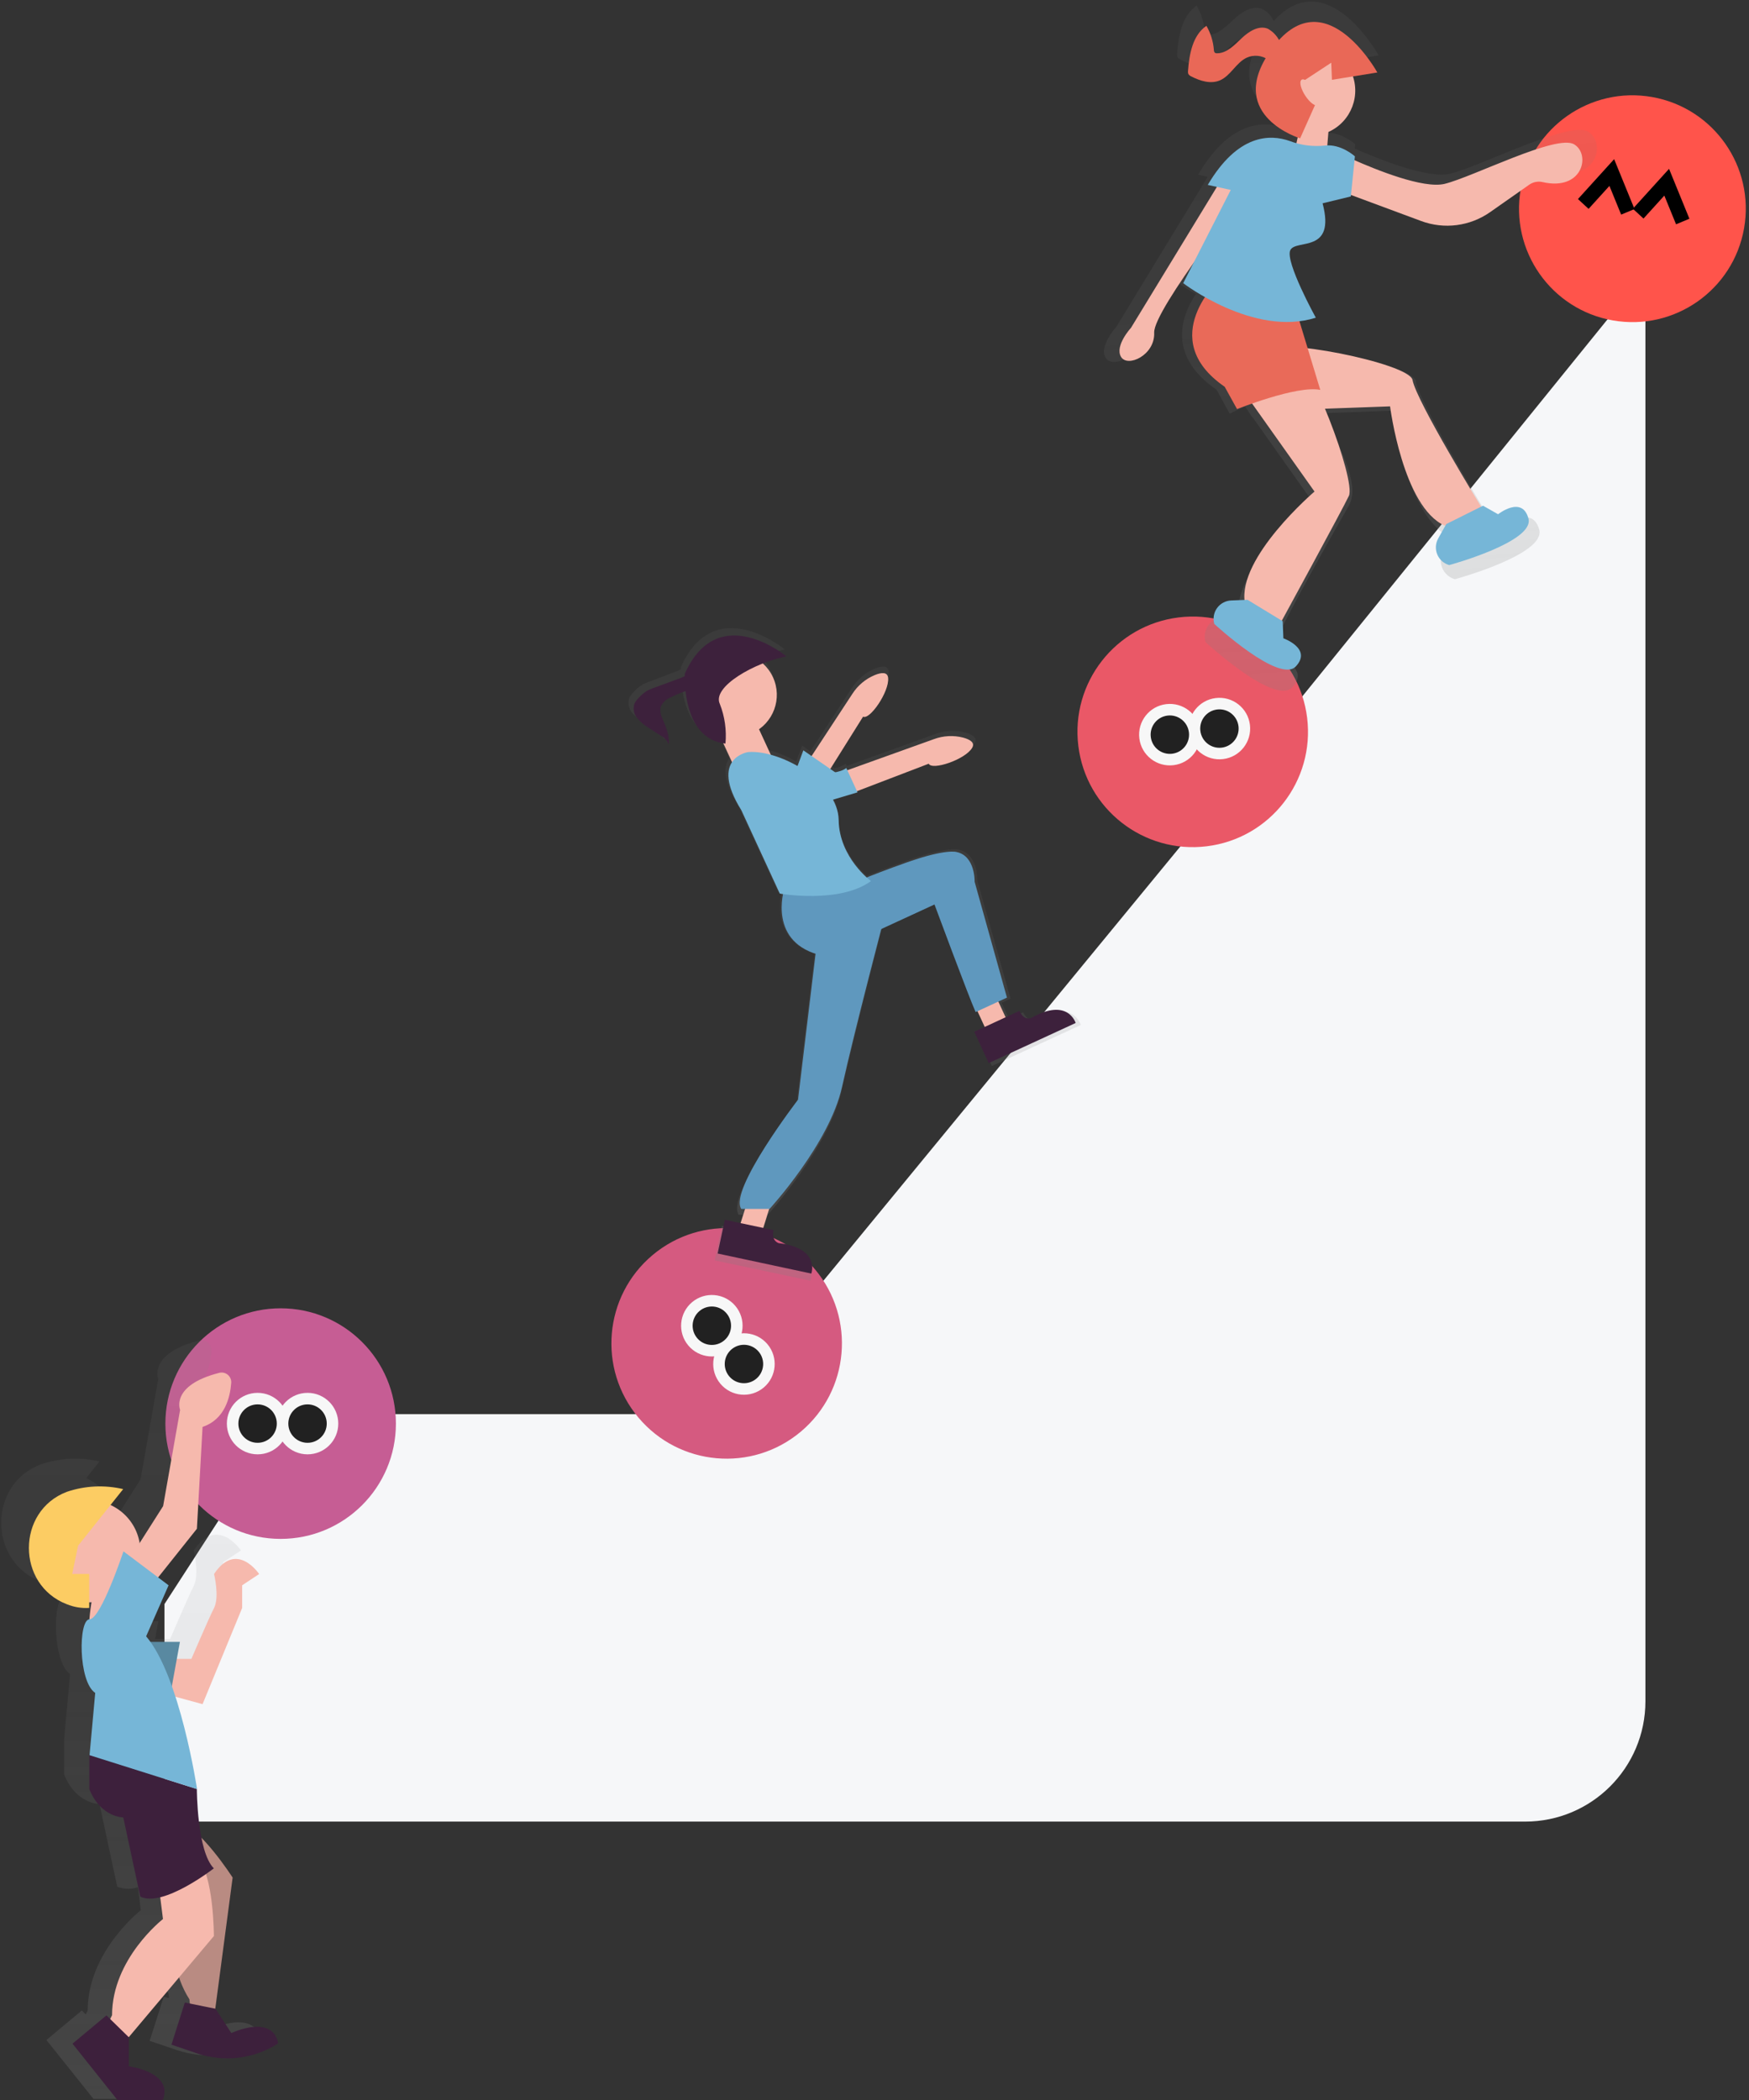 <?xml version="1.0" encoding="UTF-8"?>
<svg width="349px" height="419px" viewBox="0 0 349 419" version="1.1" xmlns="http://www.w3.org/2000/svg" xmlns:xlink="http://www.w3.org/1999/xlink">
    <rect x="0" y="0" width="349" height="419" fill="#333333" stroke="none"/>
    <!-- Generator: Sketch 52.5 (67469) - http://www.bohemiancoding.com/sketch -->
    <title>Group 17</title>
    <desc>Created with Sketch.</desc>
    <defs>
        <linearGradient x1="49.981%" y1="100.015%" x2="49.981%" y2="-0.004%" id="linearGradient-1">
            <stop stop-color="#808080" stop-opacity="0.25" offset="0%"></stop>
            <stop stop-color="#808080" stop-opacity="0.12" offset="54%"></stop>
            <stop stop-color="#808080" stop-opacity="0.1" offset="100%"></stop>
        </linearGradient>
        <linearGradient x1="49.918%" y1="99.993%" x2="49.918%" y2="-0.029%" id="linearGradient-2">
            <stop stop-color="#808080" stop-opacity="0.25" offset="0%"></stop>
            <stop stop-color="#808080" stop-opacity="0.12" offset="54%"></stop>
            <stop stop-color="#808080" stop-opacity="0.1" offset="100%"></stop>
        </linearGradient>
        <linearGradient x1="53.631%" y1="99.503%" x2="47.985%" y2="-0.189%" id="linearGradient-3">
            <stop stop-color="#808080" stop-opacity="0.25" offset="0%"></stop>
            <stop stop-color="#808080" stop-opacity="0.12" offset="54%"></stop>
            <stop stop-color="#808080" stop-opacity="0.1" offset="100%"></stop>
        </linearGradient>
    </defs>
    <g id="Page-1" stroke="none" stroke-width="1" fill="none" fill-rule="evenodd">
        <g id="Group-17">
            <path d="M32.82,363.4 L32.82,320.005 L57.353,282.11 L142.43,282.11 L242.02,160.97 L328.33,54.37 L328.33,339.4 C328.33,352.655 317.585,363.4 304.33,363.4 L32.82,363.4 Z" id="Path" fill="#F6F7F9"></path>
            <g id="Group-3" transform="translate(145, 268) rotate(50) translate(-145, -268) translate(122, 245)">
                <circle id="Oval" fill="#D55A80" cx="23" cy="23" r="23"></circle>
                <circle id="Oval" fill="#F7F7F7" cx="18.4" cy="23" r="6.133"></circle>
                <circle id="Oval" fill="#F7F7F7" cx="28.367" cy="23" r="6.133"></circle>
                <circle id="Oval" fill="#212121" cx="28.367" cy="23" r="3.833"></circle>
                <circle id="Oval" fill="#212121" cx="18.4" cy="23" r="3.833"></circle>
            </g>
            <g id="Group-3" transform="translate(238, 146) rotate(-7) translate(-238, -146) translate(215, 123)">
                <circle id="Oval" fill="#EA5867" cx="23" cy="23" r="23"></circle>
                <circle id="Oval" fill="#F7F7F7" cx="18.4" cy="23" r="6.133"></circle>
                <circle id="Oval" fill="#F7F7F7" cx="28.367" cy="23" r="6.133"></circle>
                <circle id="Oval" fill="#212121" cx="28.367" cy="23" r="3.833"></circle>
                <circle id="Oval" fill="#212121" cx="18.4" cy="23" r="3.833"></circle>
            </g>
            <g id="Group-16" transform="translate(326, 42) rotate(10) translate(-326, -42) translate(303, 19)">
                <g id="Group">
                    <path d="M22.675,0.066 C35.171,0.066 45.298,10.194 45.298,22.689 C45.298,35.184 35.171,45.312 22.675,45.312 C10.18,45.312 0.052,35.184 0.052,22.689 C0.052,10.194 10.18,0.066 22.675,0.066" id="Fill-118" fill="#FF544B"></path>
                    <polyline id="Fill-121" fill="#000000" points="20.668 24.239 17.37 19.003 14.071 24.239 11.641 22.68 17.37 13.587 23.099 22.68 20.668 24.239"></polyline>
                    <polyline id="Fill-122" fill="#000000" points="31.793 24.239 28.495 19.003 25.196 24.239 22.766 22.68 28.495 13.587 34.223 22.68 31.793 24.239"></polyline>
                </g>
            </g>
            <g id="Group-4" transform="translate(125, 125)">
                <path d="M81.57,78.41 C81.57,78.41 80.15,79.06 79.17,76.93 L76.33,78.24 L74.86,75.04 L76.64,74.22 L70,50.58 C70,50.58 70.17,45.34 66.34,44.52 C66.34,44.52 64.26,43.75 56.13,46.64 C52.72,47.85 50,48.9 47.97,49.71 C46.2,48.11 42.31,43.93 42.23,37.98 C42.187,36.52 41.789,35.092 41.07,33.82 L46.07,32.32 L45.96,32.08 L60.6,26.48 C61.25,27.9 67.97,25.66 69.45,23.26 C70.13,22.16 69.02,21.52 67.63,21.14 C65.647,20.623 63.552,20.727 61.63,21.44 L44,27.8 L43.79,27.35 C43.11,27.82 42.329,28.121 41.51,28.23 L40.51,27.54 L47.2,16.86 C48.58,17.6 52.6,11.77 52.33,8.97 C52.21,7.68 50.94,7.83 49.6,8.37 C47.719,9.151 46.121,10.487 45.02,12.2 L36.68,24.91 L35.07,23.73 L33.88,26.93 C32.151,25.932 30.303,25.155 28.38,24.62 L26,19.48 C28.146,17.968 29.483,15.558 29.629,12.936 C29.775,10.315 28.714,7.771 26.75,6.03 C28.321,5.392 29.948,4.903 31.61,4.57 C31.61,4.57 17.61,-7.07 10.85,8.11 C10.85,8.11 10.85,8.27 10.85,8.54 C10.57,8.67 10.31,8.8 10.09,8.88 L4.34,11.07 C3.919,11.217 3.511,11.397 3.12,11.61 C2.52,11.991 1.975,12.452 1.5,12.98 C1.134,13.318 0.83,13.718 0.6,14.16 C0.213,15.178 0.408,16.327 1.11,17.16 C1.792,17.964 2.611,18.642 3.53,19.16 L5.96,20.73 C6.718,21.09 7.295,21.744 7.56,22.54 C7.78,20.75 7.02,19 6.33,17.33 C5.916,16.567 5.774,15.685 5.93,14.83 C6.317,13.956 7.037,13.272 7.93,12.93 C8.925,12.417 9.958,11.982 11.02,11.63 C11.45,15.53 13.02,21.42 18.71,22.33 L20.51,26.23 C19.43,27.89 19.22,30.83 22.42,35.98 L30.28,52.98 L30.95,53.08 C30.44,55.65 29.81,62.73 37.57,65.25 L34,95.04 C34,95.04 19.83,113.51 22.39,117.34 L23.23,117.34 L22.32,120.25 L19.06,119.56 L17.6,126.44 L36.72,130.5 C36.72,130.5 38.62,125.31 30.05,124.29 C30.05,124.29 28.52,123.97 29.05,121.67 L26.97,121.23 L28.18,117.34 C28.18,117.34 40.4,103.99 42.96,92.48 C44.96,83.68 49.11,67.4 50.96,60.23 L61.87,55.23 C61.87,55.23 68.96,74.35 70.27,77.23 L70.63,77.07 L72.1,80.27 L69.97,81.27 L72.92,87.66 L90.67,79.48 C90.67,79.48 89.06,74.1 81.57,78.41 Z" id="Path" fill="url(#linearGradient-1)"></path>
                <rect id="Rectangle" fill="#F6B9AD" transform="translate(72.92, 77.483) rotate(-24.75) translate(-72.92, -77.483) " x="70.625" y="75.188" width="4.59" height="4.59"></rect>
                <rect id="Rectangle" fill="#F6B9AD" transform="translate(25.958, 116.554) rotate(17.34) translate(-25.958, -116.554) " x="23.663" y="112.544" width="4.59" height="8.02"></rect>
                <circle id="Oval" fill="#F6B9AD" transform="translate(21.6, 13.618) rotate(-24.75) translate(-21.6, -13.618) " cx="21.6" cy="13.618" r="8.41"></circle>
                <rect id="Rectangle" fill="#F6B9AD" transform="translate(23.847, 23.946) rotate(-24.75) translate(-23.847, -23.946) " x="20.027" y="17.451" width="7.64" height="12.99"></rect>
                <path d="M43,29.04 L61.37,22.45 C63.234,21.761 65.265,21.656 67.19,22.15 C68.55,22.52 69.63,23.15 68.97,24.22 C67.53,26.57 60.97,28.75 60.32,27.36 L44.22,33.52 L43,29.04 Z" id="Path" fill="#F6B9AD"></path>
                <path d="M31.47,52.44 C31.47,52.44 28.05,63.27 39.26,65.68 L61.47,55.44 C61.47,55.44 68.4,74.12 69.68,76.9 L75.93,74.02 L69.48,50.91 C69.48,50.91 69.64,45.79 65.91,44.98 C65.91,44.98 63.91,44.23 55.91,47.06 C47.91,49.89 43.79,51.8 43.79,51.8 L31.47,52.44 Z" id="Path" fill="#5F98BE"></path>
                <path d="M31.93,5.95 C31.93,5.95 18.27,-5.43 11.65,9.41 C11.65,9.41 10.9,22.41 19.76,23.34 C20.007,20.655 19.624,17.95 18.64,15.44 C17,11.98 25.73,7.12 31.93,5.95 Z" id="Path" fill="#3D213C"></path>
                <path d="M5.27,12.3 C4.86,12.444 4.462,12.622 4.08,12.83 C3.495,13.203 2.963,13.653 2.5,14.17 C2.142,14.503 1.844,14.895 1.62,15.33 C1.269,16.318 1.458,17.417 2.12,18.23 C2.781,19.032 3.58,19.709 4.48,20.23 L6.86,21.77 C7.604,22.12 8.171,22.76 8.43,23.54 C8.64,21.79 7.9,20.08 7.23,18.45 C6.823,17.706 6.682,16.845 6.83,16.01 C7.204,15.157 7.902,14.488 8.77,14.15 C9.751,13.644 10.771,13.216 11.82,12.87 C12.353,12.726 12.867,12.518 13.35,12.25 C13.837,11.976 14.178,11.5 14.28,10.95 C14.338,10.311 13.961,9.713 13.36,9.49 C12.64,9.29 11.58,9.97 10.9,10.23 L5.27,12.3 Z" id="Path" fill="#3D213C"></path>
                <path d="M78.41,76.67 L69.41,80.83 L72.29,87.08 L89.64,79.08 C89.64,79.08 88.09,73.9 80.78,78.08 C80.75,78.11 79.36,78.73 78.41,76.67 Z" id="Path" fill="#3D213C"></path>
                <path d="M33.25,28.9 C33.25,28.9 41.42,30.19 43.87,28.21 L46.11,33.07 L35.75,36.16 L33.25,28.9 Z" id="Path" fill="#76B6D7"></path>
                <path d="M24.31,25.03 C24.31,25.03 16.41,26.15 22.92,36.61 L30.6,53.27 C30.6,53.27 42.5,55.36 48.8,50.77 C48.8,50.77 42.45,46.12 42.35,38.6 C42.25,31.08 30.82,24.55 24.31,25.03 Z" id="Path" fill="#76B6D7"></path>
                <path d="M38,63.13 L34.25,94.37 C34.25,94.37 20.41,112.37 22.91,116.17 L28.56,116.17 C28.56,116.17 40.51,103.17 43.01,91.87 C45.51,80.57 51.76,56.87 51.76,56.87 L38,63.13 Z" id="Path" fill="#5F98BE"></path>
                <path d="M29.35,120.4 L19.63,118.34 L18.2,125.07 L36.89,129.07 C36.89,129.07 38.75,124 30.37,123 C30.37,122.96 28.87,122.64 29.35,120.4 Z" id="Path" fill="#3D213C"></path>
                <path d="M34.38,29.73 L45.09,13.41 C46.165,11.738 47.725,10.433 49.56,9.67 C50.87,9.14 52.1,9 52.22,10.25 C52.48,12.99 48.55,18.69 47.22,17.97 L38.07,32.57 L34.38,29.73 Z" id="Path" fill="#F6B9AD"></path>
                <polygon id="Path" fill="#76B6D7" points="33.47 29.63 35.3 24.69 43.31 30.22 36.43 33.73"></polygon>
            </g>
            <g id="Group-3" transform="translate(33, 261)">
                <circle id="Oval" fill="#C65D94" cx="23" cy="23" r="23"></circle>
                <circle id="Oval" fill="#F7F7F7" cx="18.4" cy="23" r="6.133"></circle>
                <circle id="Oval" fill="#F7F7F7" cx="28.367" cy="23" r="6.133"></circle>
                <circle id="Oval" fill="#212121" cx="28.367" cy="23" r="3.833"></circle>
                <circle id="Oval" fill="#212121" cx="18.4" cy="23" r="3.833"></circle>
            </g>
            <g id="Group-2" transform="translate(0, 267)">
                <path d="M42.27,137.73 L39,132.73 L42.6,105.48 C40.687,102.548 38.522,99.787 36.13,97.23 C35.509,93.861 35.174,90.445 35.13,87.02 C34.092,80.521 32.591,74.105 30.64,67.82 L36.31,69.37 L44.55,49.37 L44.55,44.66 L48.08,42.31 C48.08,42.31 43.37,35.25 38.66,42.31 C38.66,42.31 39.84,47.02 38.66,49.37 C37.48,51.72 33.95,59.97 33.95,59.97 L30.95,59.97 L31.59,56.44 L25.43,56.44 C25.13,56.02 24.83,55.62 24.52,55.26 L29.23,44.66 L27,42.93 L35.09,32.81 L36.27,11.62 C40.95,10.06 42.01,5.4 42.2,2.43 C42.221,1.798 41.942,1.193 41.447,0.799 C40.953,0.405 40.301,0.268 39.69,0.43 C29.53,3.03 31.57,8.14 31.57,8.14 L28.04,28.14 L23.21,35.73 C22.631,32.28 20.386,29.338 17.21,27.87 L19.87,24.55 C15.987,23.643 11.927,23.841 8.15,25.12 C-2.4,29.12 -2.38,44.47 8.15,48.52 C9.623,49.12 11.213,49.38 12.8,49.28 L12.8,48.1 L13.24,48.1 C13.06,49.2 12.89,50.43 12.8,51.65 C10.45,51.65 10.45,64.65 13.98,66.95 L12.8,79.95 L12.8,87.01 C15.15,92.9 19.86,92.9 19.86,92.9 L23.39,109.38 C24.714,109.9 26.178,109.942 27.53,109.5 L28.1,114.08 C28.1,114.08 17.5,122.32 17.5,134.08 L17.11,134.85 L16.32,134.08 L9.26,139.97 L18.66,151.73 L28.08,151.73 C30.43,145.84 21.02,144.67 21.02,144.67 L21.02,138.62 L31.49,126.19 C32.016,127.79 32.738,129.318 33.64,130.74 L33.73,131.6 L32.65,131.38 L29.87,140.14 L35.23,141.96 C40.859,143.885 47.058,143.149 52.08,139.96 C50.84,133.68 42.27,137.73 42.27,137.73 Z" id="Path" fill="url(#linearGradient-2)"></path>
                <path d="M18.91,49.32 C18.91,49.32 16.35,60.06 18.91,61.59 L26.58,56.99 L21.47,47.27 L18.91,49.32 Z" id="Path" fill="#F6B9AD"></path>
                <path d="M51.71,47.01 C51.71,47.01 47.19,40.24 42.71,47.01 C42.71,47.01 43.84,51.53 42.71,53.78 C41.58,56.03 38.19,63.94 38.19,63.94 L28,63.94 L28,69.58 L40.42,72.97 L48.32,53.78 L48.32,49.26 L51.71,47.01 Z" id="Path" fill="#F6B9AD"></path>
                <polygon id="Path" fill="#5989A1" points="35.9 60.55 33.64 72.97 24.61 70.71 24.61 60.55"></polygon>
                <circle id="Oval" fill="#F6B9AD" cx="17.84" cy="42.49" r="10.16"></circle>
                <path d="M15.58,41.36 L24.58,30.07 C20.856,29.198 16.963,29.385 13.34,30.61 C3.23,34.45 3.25,49.17 13.34,53.04 C14.753,53.616 16.277,53.866 17.8,53.77 L17.8,47 L14.41,47 L15.58,41.36 Z" id="Path" fill="#FCCC63"></path>
                <path d="M40.42,17.66 L39.29,37.98 L30.29,49.27 L24.65,45.88 L32.55,33.46 L35.94,14.27 C35.94,14.27 33.94,9.38 43.73,6.88 C44.331,6.719 44.973,6.86 45.452,7.257 C45.93,7.655 46.187,8.26 46.14,8.88 C45.92,11.73 44.9,16.16 40.42,17.66 Z" id="Path" fill="#F6B9AD"></path>
                <path d="M30.22,103.22 L36.03,110.22 C36.03,110.22 31.72,122.35 37.8,131.86 L38.06,134.37 L42.74,135.37 L46.42,107.57 C46.42,107.57 39.74,97.1 35.06,96.07 L30.22,103.22 Z" id="Path" fill="#B98B82"></path>
                <path d="M43,133.73 L46.16,138.59 C46.16,138.59 54.38,134.68 55.51,140.65 C50.707,143.737 44.761,144.473 39.35,142.65 L34.21,140.9 L36.88,132.5 L43,133.73 Z" id="Path" fill="#3D203C"></path>
                <path d="M31.39,106.84 L32.52,115.84 C32.52,115.84 22.36,123.74 22.36,135.03 L21.23,137.29 L24.62,140.68 L42.68,119.23 C42.68,119.23 42.68,106.81 39.29,103.43 L31.39,106.84 Z" id="Path" fill="#F6B9AD"></path>
                <path d="M25.7,139.42 L25.7,145.22 C25.7,145.22 34.7,146.35 32.47,151.99 L23.47,151.99 L14.47,140.7 L21.24,135.06 L25.7,139.42 Z" id="Path" fill="#3D203C"></path>
                <path d="M42.67,105.73 C42.67,105.73 32.51,113.63 27.99,111.37 L24.6,95.57 C24.6,95.57 20.08,95.57 17.83,89.93 L17.83,83.13 L39.28,89.9 C39.28,89.9 39.29,102.32 42.67,105.73 Z" id="Path" fill="#3D203C"></path>
                <path d="M33.64,49.26 L24.64,42.49 C24.64,42.49 20.12,56.04 17.87,56.04 C15.62,56.04 15.58,68.46 19,70.73 L17.87,83.15 L39.32,89.92 C39.32,89.92 35.93,67.34 29.16,59.44 L33.64,49.26 Z" id="Path" fill="#76B6D7"></path>
            </g>
            <g id="Group-5" transform="translate(220, 0)">
                <path d="M96.92,26.27 C93.2,24 75.41,33.2 69.41,34.65 C65.02,35.72 55.24,31.8 50.32,29.65 L50.41,28.78 C50.41,28.78 47.64,26.24 44.3,26.48 C47.07,23.48 49.04,17.69 49.09,12.04 L55.09,11.04 C55.09,11.04 44.82,-7.56 34.17,4.2 C33.698,3.15 32.879,2.296 31.85,1.78 C29.91,1 27.85,2.36 26.28,3.78 C24.71,5.2 23.14,6.93 21.05,6.95 C20.896,6.965 20.742,6.93 20.61,6.85 C20.442,6.681 20.354,6.448 20.37,6.21 C20.229,4.417 19.689,2.678 18.79,1.12 C15.84,3.12 15.16,7.12 14.88,10.72 C14.846,10.935 14.866,11.155 14.94,11.36 C15.083,11.6 15.301,11.786 15.56,11.89 C17.43,12.89 19.66,13.56 21.56,12.75 C23.89,11.75 25.01,8.98 27.3,7.92 C28.584,7.352 30.056,7.4 31.3,8.05 C26.19,16.78 31.82,21.58 35.67,23.68 C35.847,24.309 36.078,24.921 36.36,25.51 C32.14,24.02 25.36,24.1 19.08,34.86 L21,35.26 L2.76,65.19 C2.76,65.19 -0.72,68.96 0.59,71.33 C1.9,73.7 7.84,71.04 7.65,66.2 C7.56,64.05 11.65,57.66 16.14,51.2 L14,55.67 C15.474,56.763 17.014,57.765 18.61,58.67 C15.61,63.22 12.95,71 22.76,77.76 L25.37,82.5 C25.37,82.5 26.62,81.89 28.44,81.12 L29.06,82 C30.81,84.74 29.72,82.93 29.72,82.93 L41.82,99.99 C41.82,99.99 26.14,113.4 27.01,122.99 L24.14,123.11 C22.938,123.156 21.825,123.755 21.125,124.733 C20.424,125.711 20.216,126.957 20.56,128.11 C20.56,128.11 34.4,140.87 37.88,137.11 C41.36,133.35 35.22,131.16 35.22,131.16 L35.07,127.53 L34.81,127.37 C36.64,122.94 47.48,103.74 49.12,100.92 C51.37,97.04 48.04,90.81 44.29,82.42 L57.86,81.93 C57.86,81.93 60.56,103.3 69.48,107.24 L69.64,107.16 L68,109.87 C67.403,110.91 67.32,112.167 67.773,113.276 C68.226,114.386 69.166,115.225 70.32,115.55 C70.32,115.55 88.48,110.62 87.14,105.67 C85.8,100.72 80.69,104.76 80.69,104.76 L77.54,102.96 L77.12,103.17 C75.28,100.49 62.61,78.91 62.58,76.27 C62.55,73.63 48.85,70.4 39.05,69.44 L37.87,63.8 C39.295,63.692 40.703,63.427 42.07,63.01 C42.07,63.01 35.54,51.17 36.65,48.7 C37.76,46.23 46.37,49.52 43.51,38.7 L49.51,37.25 L49.51,37.01 L65.81,43.01 C69.823,44.497 74.311,43.913 77.81,41.45 L88.7,33.81 C98.57,37.1 100.64,28.54 96.92,26.27 Z" id="Path" fill="url(#linearGradient-3)"></path>
                <path d="M38.21,31.14 C38.667,28.311 39.336,25.519 40.21,22.79 C41.33,19.79 45.21,24.66 45.21,24.66 L44.58,32.39 L38.21,31.14 Z" id="Path" fill="#F6B9AD"></path>
                <circle id="Oval" fill="#F6B9AD" transform="translate(41.388, 18.073) rotate(-24.42) translate(-41.388, -18.073) " cx="41.388" cy="18.073" r="9.04"></circle>
                <path d="M33.12,81.94 L57.38,81.07 C57.38,81.07 59.92,101.16 68.3,104.87 L75.71,101.36 C75.71,101.36 62.63,80.05 61.86,75.81 C61.25,72.45 33.97,67.03 32.21,69.96 C31.09,71.82 30.61,76.2 30.4,79.15 C30.351,79.892 30.62,80.619 31.138,81.151 C31.657,81.683 32.377,81.97 33.12,81.94 Z" id="Path" fill="#F6B9AD"></path>
                <path d="M45.89,32.93 C46.83,31.647 48.534,31.19 49.99,31.83 C54.5,33.83 63.99,37.71 68.26,36.68 C73.9,35.31 90.62,26.68 94.12,28.8 C97.44,30.8 95.85,38.18 87.78,36.32 C86.86,36.117 85.897,36.313 85.13,36.86 L77.34,42.32 C73.331,45.134 68.194,45.8 63.6,44.1 L47.43,38.1 C46.429,37.729 45.661,36.911 45.354,35.889 C45.048,34.867 45.239,33.76 45.87,32.9 L45.89,32.93 Z" id="Path" fill="#F6B9AD"></path>
                <path d="M24.89,33.89 L5.68,65.4 C5.68,65.4 2.41,68.95 3.68,71.17 C4.95,73.39 10.5,70.89 10.31,66.35 C10.12,61.81 29.61,37.11 29.61,37.11 L24.89,33.89 Z" id="Path" fill="#F6B9AD"></path>
                <path d="M26.6,75.93 L42.3,98.06 C42.3,98.06 26.9,111.21 28.4,120.25 L35.4,124.52 C35.4,124.52 47.95,101.52 49.16,98.92 C50.6,95.83 41.16,70.79 37.78,70.92 C34.4,71.05 26.6,75.93 26.6,75.93 Z" id="Path" fill="#F6B9AD"></path>
                <path d="M54.84,14.46 C54.84,14.46 43.78,-5.54 33.06,10.79 C24.94,23.2 39.43,27.6 39.43,27.6 L42.56,20.6 L40.1,16.15 L45.64,12.51 L45.78,15.92 L54.84,14.46 Z" id="Path" fill="#E96857"></path>
                <path d="M35.56,8.73 C35.087,7.457 34.176,6.393 32.99,5.73 C31.17,4.99 29.18,6.28 27.76,7.63 C26.34,8.98 24.81,10.63 22.85,10.63 C22.707,10.644 22.564,10.612 22.44,10.54 C22.284,10.381 22.204,10.162 22.22,9.94 C22.086,8.252 21.577,6.616 20.73,5.15 C17.96,7.06 17.31,10.82 17.06,14.15 C17.029,14.352 17.05,14.558 17.12,14.75 C17.255,14.972 17.458,15.144 17.7,15.24 C19.46,16.15 21.56,16.81 23.38,16.05 C25.57,15.14 26.63,12.51 28.77,11.51 C30.179,10.874 31.82,11.034 33.08,11.93 C34,12.6 34.85,13.71 35.98,13.54 C38.72,13.18 36.05,9.73 35.56,8.73 Z" id="Path" fill="#E96857"></path>
                <path d="M23.5,55.57 C23.5,55.57 10.32,67.49 24.38,77.16 L26.84,81.61 C26.84,81.61 38.84,76.82 43.45,77.78 L37.24,57.29 L23.5,55.57 Z" id="Path" fill="#E96A59"></path>
                <path d="M37.38,28.14 C33.42,26.73 27,26.73 21,36.89 L25.59,37.89 L16.1,56.49 C16.1,56.49 30.2,67.3 42.56,63.38 C42.56,63.38 36.42,52.25 37.46,49.93 C38.5,47.61 46.6,50.7 43.91,40.56 L49.55,39.19 L50.36,31.19 C50.36,31.19 47.6,28.65 44.36,29.04 C41.995,29.294 39.603,28.986 37.38,28.14 Z" id="Path" fill="#76B6D7"></path>
                <path d="M28.94,119.66 L25.67,119.79 C24.544,119.837 23.502,120.399 22.846,121.315 C22.19,122.231 21.992,123.399 22.31,124.48 C22.31,124.48 35.31,136.48 38.59,132.93 C41.87,129.38 36.09,127.34 36.09,127.34 L35.95,123.93 L28.94,119.66 Z" id="Path" fill="#76B6D7"></path>
                <path d="M68.59,104.55 L67,107.39 C66.44,108.368 66.362,109.549 66.788,110.592 C67.214,111.635 68.096,112.423 69.18,112.73 C69.18,112.73 86.25,108.1 84.99,103.44 C83.73,98.78 78.93,102.59 78.93,102.59 L75.93,100.89 L68.59,104.55 Z" id="Path" fill="#76B6D7"></path>
                <path d="M41.84,17.22 C42.84,18.49 43.41,20.06 43.13,20.73 C42.85,21.4 41.83,20.9 40.84,19.63 C39.85,18.36 39.27,16.8 39.55,16.13 C39.83,15.46 40.85,15.95 41.84,17.22 Z" id="Path" fill="#F6B9AD"></path>
            </g>
        </g>
    </g>
</svg>
